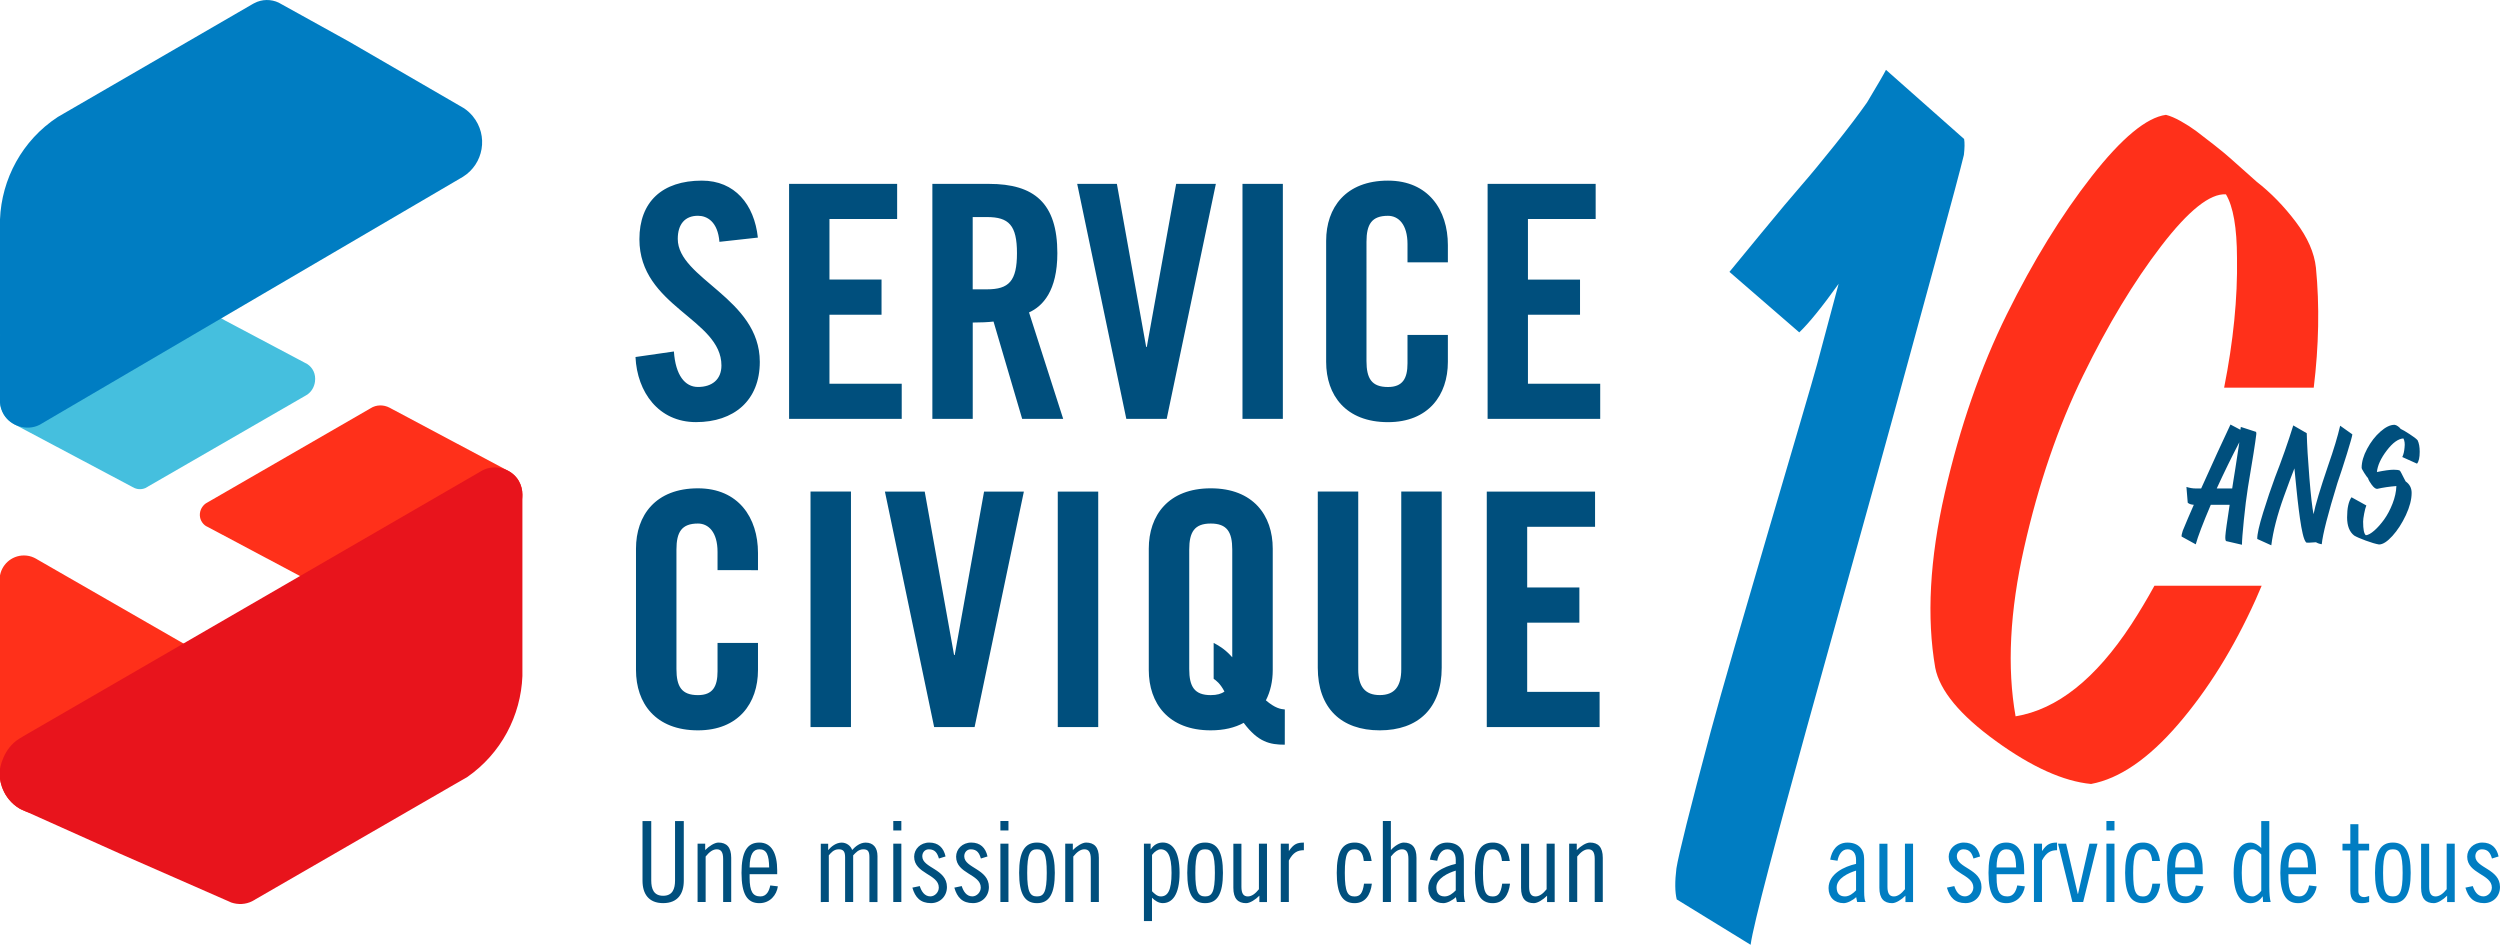 <?xml version="1.0" encoding="utf-8"?>
<!-- Generator: Adobe Illustrator 24.0.1, SVG Export Plug-In . SVG Version: 6.00 Build 0)  -->
<svg version="1.1" id="Calque_1" xmlns="http://www.w3.org/2000/svg" xmlns:xlink="http://www.w3.org/1999/xlink" x="0px" y="0px"
	 viewBox="0 0 660.07 249.45" style="enable-background:new 0 0 660.07 249.45;" xml:space="preserve">
<style type="text/css">
	.st0{fill:#FF301A;}
	.st1{fill:#007DC2;}
	.st2{fill:#004F7D;}
	.st3{fill:#45BFDE;}
	.st4{fill:#E8141C;}
</style>
<g>
	<path class="st0" d="M610.89,102.38c1.35-11.1,1.56-21.68,0.58-31.71c-0.42-3.92-2.19-7.95-5.31-12.08s-6.56-7.67-10.34-10.61
		c-0.15-0.14-1.13-1.01-2.95-2.63c-1.82-1.61-3.2-2.84-4.14-3.68s-2.34-2-4.21-3.47s-3.42-2.66-4.63-3.57
		c-1.22-0.91-2.58-1.79-4.08-2.63c-1.5-0.84-2.81-1.4-3.94-1.68c-5.14,0.7-11.69,6.13-19.63,16.28
		c-7.94,10.16-15.4,22.27-22.36,36.34c-6.96,14.08-12.43,29.83-16.41,47.27s-4.81,32.81-2.51,46.11c1.19,6.02,6.53,12.47,16,19.33
		s17.85,10.64,25.14,11.34c7.49-1.4,15.16-6.65,23-15.76c7.84-9.1,14.65-20.06,20.44-32.88c0.55-1.22,1.08-2.46,1.6-3.7h-28.31
		c-1.92,3.49-3.95,6.91-6.11,10.22c-9.4,14.36-19.58,22.45-30.55,24.26c-2.29-12.88-1.53-27.73,2.26-44.54
		c3.79-16.81,8.97-31.93,15.53-45.38c6.56-13.45,13.45-24.86,20.65-34.24s12.9-13.93,17.1-13.66c1.93,3.22,2.9,8.82,2.92,16.81
		c0.18,10.56-0.97,21.98-3.4,34.24h23.66V102.38z"/>
	<path class="st1" d="M451.66,193.21c-5.46,20.41-8.47,32.43-9.04,36.07c-0.43,3.5-0.4,6.23,0.09,8.19l19.5,11.98
		c1.44-10.91,25.31-94.39,38.13-141.34c2.7-9.9,6.22-22.8,10.57-38.72c4.35-15.92,6.88-25.41,7.61-28.49
		c0.21-1.82,0.23-3.22,0.06-4.2l-20.63-18.26c-0.4,0.84-2.06,3.71-5,8.61c-2.16,3.08-5,6.83-8.52,11.24
		c-3.53,4.41-6.48,7.98-8.86,10.71c-2.38,2.73-5.88,6.9-10.49,12.5c-4.62,5.6-7.43,9.03-8.46,10.29l18.44,15.97
		c2.62-2.52,6.09-6.8,10.39-12.83c-0.75,2.81-1.8,6.72-3.14,11.74c-1.34,5.02-2.19,8.2-2.55,9.53
		C477.64,104.11,457.12,172.81,451.66,193.21"/>
	<path class="st2" d="M200.1,62.73c-0.95-8.77-6.1-15.04-14.78-15.04c-10.48,0-16.5,5.59-16.5,15.47
		c0,17.79,21.66,21.05,21.66,33.34c0,3.7-2.49,5.67-6.19,5.67c-3.44,0-5.93-3.09-6.36-9.37l-10.14,1.46
		c0.43,9.28,6.1,17.19,15.98,17.19c9.97,0,16.84-5.67,16.84-15.9c0-16.84-21.66-21.91-21.66-32.48c0-3.87,1.89-6.1,5.33-6.1
		c2.41,0,5.24,1.55,5.67,6.88L200.1,62.73z M238.08,110.59v-9.28H219V83.09h13.75v-9.28H219V57.83h17.87v-9.28h-28.53v62.05h29.74
		V110.59z M256.82,57.31h3.78c5.76,0,7.91,2.15,7.91,9.54s-2.15,9.54-7.91,9.54h-3.78V57.31z M256.82,85.16
		c1.89,0,4.12-0.09,5.5-0.26l7.56,25.69h10.83l-9.02-28.1c3.61-1.63,7.48-5.67,7.48-15.64c0-13.24-6.1-18.3-18.05-18.3h-14.95v62.05
		h10.66V85.16H256.82z M302.79,91.6h-0.17l-7.73-43.05h-10.48l12.97,62.05h10.66l12.98-62.05h-10.48L302.79,91.6z M338.71,48.55
		h-10.66v62.05h10.66V48.55z M382.28,69.26v-4.55c0-9.28-5.16-17.02-15.81-17.02c-11.17,0-16.33,7.13-16.33,15.9v31.97
		c0,8.77,5.16,15.9,16.33,15.9c10.66,0,15.81-7.13,15.81-15.9v-7.13h-10.66v7.48c0,4.04-1.29,6.27-5.16,6.27
		c-4.3,0-5.67-2.23-5.67-6.87V63.86c0-4.64,1.37-6.88,5.67-6.88c2.75,0,5.16,2.23,5.16,7.48v4.81L382.28,69.26L382.28,69.26z
		 M422.5,110.6v-9.28h-19.08V83.1h13.75v-9.28h-13.75V57.83h17.88v-9.28h-28.53v62.05H422.5z"/>
	<path class="st2" d="M200.13,150.54v-4.56c0-9.3-5.17-17.05-15.85-17.05c-11.2,0-16.36,7.15-16.36,15.93v32.04
		c0,8.79,5.17,15.93,16.36,15.93c10.68,0,15.85-7.15,15.85-15.93v-7.15h-10.68v7.49c0,4.05-1.29,6.29-5.17,6.29
		c-4.31,0-5.68-2.24-5.68-6.89v-31.52c0-4.65,1.38-6.89,5.68-6.89c2.76,0,5.17,2.24,5.17,7.49v4.82H200.13z M224.68,129.78H214
		v62.18h10.68V129.78z M252.07,172.94h-0.17l-7.75-43.15h-10.51l13,62.18h10.68l13.01-62.18h-10.51L252.07,172.94z M289.96,129.79
		h-10.68v62.18h10.68V129.79z M339.23,187.32c-1.12-0.09-2.58-0.34-5-2.41c1.2-2.32,1.81-5.08,1.81-8.01v-32.04
		c0-8.79-5.17-15.93-16.36-15.93c-11.2,0-16.37,7.15-16.37,15.93v32.04c0,8.79,5.17,15.93,16.36,15.93c3.44,0,6.37-0.69,8.7-1.98
		c3.79,5.08,6.89,5.77,10.85,5.77L339.23,187.32L339.23,187.32z M320.45,179.22c0.69,0.52,1.64,1.12,2.84,3.36
		c-0.78,0.6-1.98,0.95-3.62,0.95c-4.31,0-5.68-2.24-5.68-6.89v-31.52c0-4.65,1.38-6.89,5.68-6.89c4.31,0,5.68,2.24,5.68,6.89v28.42
		c-2.07-2.33-3.79-3.19-4.91-3.79v9.47H320.45z M347.93,176.29c0,10.68,6.2,16.54,16.36,16.54c10.16,0,16.36-5.86,16.36-16.54
		v-46.51h-10.68v46.94c0,4.56-1.81,6.8-5.68,6.8c-3.88,0-5.68-2.24-5.68-6.8v-46.94h-10.68V176.29z M422.34,191.97v-9.3h-19.12
		v-18.26H417v-9.3h-13.78v-16.02h17.92v-9.3h-28.59v62.18H422.34z"/>
	<path class="st0" d="M58.47,175.67L18.65,211.5c-0.03,0.03-0.04,0.04-0.06,0.06l-1.28,1.15c-0.06,0.05-0.13,0.1-0.19,0.15
		c-0.14,0.1-0.29,0.22-0.45,0.32c-0.2,0.13-0.42,0.25-0.63,0.38c-0.24,0.14-0.5,0.27-0.75,0.39c-0.28,0.13-0.56,0.24-0.84,0.36
		c-2.4,0.9-5,0.88-7.35,0.05c-0.51-0.17-1-0.38-1.49-0.63c-0.06-0.04-0.14-0.08-0.2-0.11c-0.11-0.06-0.22-0.11-0.32-0.18
		c-1.02-0.61-1.93-1.4-2.7-2.34c-0.69-0.84-1.23-1.74-1.61-2.68c-0.1-0.19-0.18-0.39-0.24-0.6c-0.03-0.06-0.05-0.13-0.06-0.19
		c-0.08-0.2-0.14-0.42-0.19-0.63c-0.04-0.09-0.06-0.19-0.08-0.3c-0.05-0.15-0.08-0.3-0.1-0.46c-0.04-0.18-0.06-0.36-0.09-0.53
		c-0.03-0.05-0.03-0.11-0.03-0.18c-0.03-0.24-0.05-0.5-0.06-0.74v-52.35c0.32-3.24,3.06-5.78,6.39-5.78c0.94,0,1.83,0.2,2.63,0.57
		c0.19,0.09,0.39,0.18,0.57,0.29c0.1,0.05,0.19,0.1,0.28,0.17L58.47,175.67z"/>
	<path class="st0" d="M137.93,130.6c0,0.43-0.04,0.85-0.11,1.27c-0.08,0.42-0.18,0.84-0.33,1.23c-0.06,0.2-0.15,0.39-0.24,0.58
		c-0.08,0.17-0.15,0.33-0.24,0.48c-0.04,0.05-0.06,0.1-0.1,0.15c-0.09,0.17-0.19,0.32-0.3,0.47c-0.11,0.16-0.24,0.33-0.38,0.48
		c-0.11,0.15-0.24,0.29-0.37,0.42l-28.31,31.48L55,139.21c-0.14-0.06-0.28-0.14-0.42-0.22l-0.13-0.06c-0.01,0-0.01-0.01-0.03-0.01
		c-0.55-0.34-1-0.84-1.31-1.46c-0.58-1.18-0.42-2.63,0.36-3.69c0.24-0.34,0.52-0.62,0.84-0.84l0.55-0.32l42.98-24.81
		c1.54-1,3.49-0.97,5.03-0.15c0.01,0,0.01,0.01,0.03,0.01l0.34,0.19l30.51,16.24c0.04,0.01,0.06,0.04,0.1,0.05l0.6,0.32
		c0.76,0.45,1.45,1.03,1.99,1.73c0.09,0.1,0.17,0.2,0.23,0.31c0.11,0.16,0.22,0.33,0.32,0.49
		C137.63,128.13,137.93,129.38,137.93,130.6"/>
	<path class="st3" d="M83.16,100.8c-0.18,1.28-0.83,2.48-1.85,3.25c-0.05,0.05-0.11,0.09-0.17,0.13c-0.16,0.11-0.34,0.22-0.52,0.31
		l-41.56,23.98c-0.01,0.01-0.04,0.03-0.05,0.04l-0.58,0.33c-1.08,0.48-2.31,0.41-3.29-0.18c-0.01,0-0.03,0-0.04-0.01
		c-0.04,0-0.06-0.03-0.09-0.05L4.08,112.18c-0.14-0.06-0.28-0.14-0.42-0.22c-1.12-0.61-2.07-1.5-2.72-2.63
		c-0.56-0.97-0.86-2.01-0.94-3.03c-0.01-0.19-0.03-0.38-0.03-0.57s0.01-0.39,0.03-0.58c0.17-2.18,1.33-4.27,3.3-5.5l0.69-0.41H4
		l39.9-23.22l15.66,8.67l20.7,10.97l0.9,0.48C82.55,97.08,83.45,98.7,83.16,100.8"/>
	<path class="st4" d="M137.93,130.6v47.91c-0.41,10.41-5.59,20.44-14.63,26.7l-1.51,0.86c-0.11,0.08-0.23,0.15-0.34,0.2l-1.41,0.81
		c-0.09,0.06-0.18,0.11-0.27,0.15l-1.36,0.79l-51.02,29.46c-0.01,0.01-0.04,0.03-0.06,0.04c-0.04,0.03-0.08,0.05-0.11,0.08
		c0,0.01-0.01,0.01-0.03,0.01l-0.53,0.29c-0.03,0.03-0.05,0.04-0.08,0.05c-1.76,0.88-3.75,0.94-5.51,0.34
		c-0.01-0.01-0.01-0.01-0.03-0.01l-0.91-0.41h-0.01l-28.45-12.48L7.1,214.37l-1.69-0.75c-0.11-0.06-0.22-0.11-0.32-0.18
		c-1.02-0.61-1.93-1.4-2.71-2.34c-0.69-0.84-1.23-1.74-1.61-2.68c-0.1-0.19-0.18-0.39-0.24-0.6c-0.03-0.06-0.05-0.13-0.06-0.19
		c-0.08-0.2-0.14-0.42-0.19-0.63c-0.04-0.1-0.06-0.2-0.08-0.3c-0.05-0.15-0.08-0.3-0.1-0.46c-0.04-0.18-0.06-0.36-0.09-0.53
		C0,205.65,0,205.6-0.02,205.53c-0.03-0.24-0.05-0.5-0.06-0.74v-1.24c0.05-0.81,0.95-5.98,5.22-8.55l1.07-0.65l120.71-69.89
		c0.01-0.01,0.04-0.03,0.05-0.04c0.05-0.04,0.11-0.06,0.17-0.1c0.08-0.04,0.14-0.08,0.22-0.11c0.06-0.04,0.13-0.08,0.19-0.1
		c3.3-1.63,7.59-0.32,9.42,2.87C137.63,128.14,137.93,129.38,137.93,130.6"/>
	<path class="st1" d="M122.23,46.68c-0.01,0.01-0.03,0.03-0.04,0.03h-0.01L51.81,87.93c-0.16,0.11-0.33,0.22-0.51,0.3
		c-0.17,0.1-0.33,0.2-0.51,0.3c-0.08,0.04-0.14,0.08-0.22,0.13l-39.58,23.19c-0.03,0.01-0.04,0.03-0.06,0.04
		c-0.05,0.04-0.11,0.06-0.17,0.1c-0.05,0.03-0.11,0.06-0.16,0.09c-0.08,0.05-0.15,0.09-0.24,0.13c-3.3,1.63-7.59,0.32-9.42-2.87
		c-0.56-0.97-0.86-2.01-0.94-3.03V57.92c0.42-10.63,5.83-20.85,15.25-27.03l3.43-1.99l48-27.82c0-0.01,0.01-0.01,0.03-0.01
		c0.05-0.04,0.11-0.08,0.18-0.11c0.08-0.04,0.14-0.08,0.22-0.11c2.08-1.12,4.5-1.09,6.5-0.14c0,0,0,0.01,0.01,0.01l18.51,10.25
		l29.29,16.98l0.95,0.55c0.91,0.57,1.73,1.31,2.44,2.16C129.07,35.84,127.64,43.32,122.23,46.68"/>
	<path class="st2" d="M414.3,238.16h2.13v-12.02c0.95-1.18,1.9-1.9,2.93-1.9c1.15,0,1.69,0.77,1.69,2.55v11.37h2.13v-11.67
		c0-2.84-1.24-4.03-3.38-4.03c-1.01,0-2.49,0.95-3.49,1.98v-1.69h-2.01V238.16z M410.48,222.76h-2.13v12.02
		c-0.95,1.18-1.9,1.9-2.93,1.9c-1.15,0-1.69-0.77-1.69-2.55v-11.37h-2.13v11.67c0,2.84,1.24,4.03,3.38,4.03
		c1.01,0,2.49-0.95,3.49-1.98v1.69h2.01V222.76z M398.63,227.32c-0.41-3.02-1.72-4.86-4.5-4.86c-3.23,0-4.71,2.43-4.71,8
		s1.48,8,4.71,8c2.78,0,4.21-2.13,4.56-5.15h-2.07c-0.36,2.67-1.13,3.38-2.49,3.38c-1.81,0-2.58-1.13-2.58-6.22s0.77-6.22,2.58-6.22
		c1.3,0,2.22,0.77,2.43,3.08h2.07V227.32z M384.36,235.08c-0.77,0.8-1.78,1.6-2.93,1.6c-1.54,0-2.19-0.92-2.19-2.37
		c0-2.43,3.17-3.85,5.12-4.44V235.08z M379.47,227.26c0.24-1.39,1.04-3.02,2.67-3.02c1.36,0,2.22,1.07,2.22,2.75v1.1
		c-3.08,0.68-7.26,2.61-7.26,6.4c0,2.43,1.6,3.97,4,3.97c0.98,0,2.46-0.77,3.29-1.6l0.27,1.3h2.22c-0.24-0.36-0.38-1.36-0.38-2.72
		v-8.59c0-2.72-1.57-4.38-4.41-4.38c-2.72,0-4.15,2.07-4.56,4.5L379.47,227.26z M365.11,238.16h2.13v-12.02
		c0.95-1.18,1.9-1.9,2.93-1.9c1.15,0,1.69,0.77,1.69,2.55v11.37h2.13v-11.67c0-2.84-1.24-4.03-3.38-4.03
		c-1.01,0-2.49,0.95-3.38,1.98v-7.67h-2.12V238.16z M362.15,227.32c-0.41-3.02-1.72-4.86-4.5-4.86c-3.23,0-4.71,2.43-4.71,8
		s1.48,8,4.71,8c2.78,0,4.21-2.13,4.56-5.15h-2.07c-0.36,2.67-1.13,3.38-2.49,3.38c-1.81,0-2.58-1.13-2.58-6.22s0.77-6.22,2.58-6.22
		c1.3,0,2.22,0.77,2.43,3.08h2.07V227.32z M338.16,238.16h2.13V227.2c1.15-2.19,2.37-2.72,3.97-2.72v-2.01
		c-1.69,0-2.64,0.3-3.91,2.16h-0.06v-1.87h-2.13V238.16z M334.52,222.76h-2.13v12.02c-0.95,1.18-1.9,1.9-2.93,1.9
		c-1.15,0-1.69-0.77-1.69-2.55v-11.37h-2.13v11.67c0,2.84,1.24,4.03,3.38,4.03c1.01,0,2.49-0.95,3.49-1.98v1.69h2.01V222.76z
		 M313.47,230.46c0,5.57,1.48,8,4.71,8s4.71-2.43,4.71-8s-1.48-8-4.71-8S313.47,224.89,313.47,230.46 M315.6,230.46
		c0-5.09,0.77-6.22,2.58-6.22s2.58,1.13,2.58,6.22s-0.77,6.22-2.58,6.22C316.37,236.68,315.6,235.55,315.6,230.46 M304.17,225.72
		c0.65-0.89,1.6-1.48,2.25-1.48c1.78,0,2.9,1.48,2.9,6.22s-1.04,6.22-2.84,6.22c-0.95,0-1.69-0.74-2.31-1.36V225.72z M303.81,222.76
		h-1.78v20.43h2.13v-6.16c0.71,0.71,1.69,1.42,2.84,1.42c2.43,0,4.44-2.07,4.44-8c0-5.92-2.01-8-4.44-8c-1.36,0-2.43,0.68-3.14,1.78
		h-0.06v-1.47H303.81z M281.25,238.16h2.13v-12.02c0.95-1.18,1.9-1.9,2.93-1.9c1.15,0,1.69,0.77,1.69,2.55v11.37h2.13v-11.67
		c0-2.84-1.24-4.03-3.38-4.03c-1.01,0-2.49,0.95-3.49,1.98v-1.69h-2.01V238.16z M269.08,230.46c0,5.57,1.48,8,4.71,8
		c3.23,0,4.71-2.43,4.71-8s-1.48-8-4.71-8S269.08,224.89,269.08,230.46 M271.21,230.46c0-5.09,0.77-6.22,2.58-6.22
		s2.58,1.13,2.58,6.22s-0.77,6.22-2.58,6.22S271.21,235.55,271.21,230.46 M264.13,219.26h2.13v-2.49h-2.13V219.26z M264.13,238.16
		h2.13v-15.4h-2.13V238.16z M260.73,226.13c-0.5-2.31-1.92-3.67-4.29-3.67c-2.34,0-4,1.72-4,3.73c0,4.53,6.51,4.59,6.51,8.14
		c0,1.27-1.07,2.34-2.22,2.34c-1.57,0-2.37-1.36-2.81-2.72l-1.95,0.41c0.74,2.58,2.13,4.09,4.92,4.09c2.43,0,4.21-1.84,4.21-4.26
		c0-4.8-6.51-4.98-6.51-8.11c0-1.04,0.71-1.84,1.72-1.84c1.72,0,2.28,1.1,2.67,2.43L260.73,226.13z M249.65,226.13
		c-0.5-2.31-1.92-3.67-4.29-3.67c-2.34,0-4,1.72-4,3.73c0,4.53,6.51,4.59,6.51,8.14c0,1.27-1.07,2.34-2.22,2.34
		c-1.57,0-2.37-1.36-2.81-2.72l-1.95,0.41c0.74,2.58,2.13,4.09,4.92,4.09c2.43,0,4.21-1.84,4.21-4.26c0-4.8-6.51-4.98-6.51-8.11
		c0-1.04,0.71-1.84,1.72-1.84c1.72,0,2.28,1.1,2.67,2.43L249.65,226.13z M235.85,219.26h2.13v-2.49h-2.13V219.26z M235.85,238.16
		h2.13v-15.4h-2.13V238.16z M218.83,238.16v-12.32c0.56-0.68,1.3-1.6,2.61-1.6c1.13,0,1.69,0.47,1.69,2.07v11.85h2.13v-12.32
		c0.65-0.68,1.39-1.6,2.69-1.6c1.13,0,1.6,0.47,1.6,2.07v11.85h2.13v-12.14c0-2.19-1.1-3.55-3.11-3.55c-1.51,0-2.72,1.01-3.58,1.95
		c-0.38-1.15-1.54-1.95-2.75-1.95c-1.48,0-2.75,1.01-3.58,1.98v-1.69h-1.95v15.4H218.83z M205.2,230.81v-1.01
		c0-4.44-1.45-7.34-4.71-7.34c-3.23,0-4.71,2.43-4.71,8s1.48,8,4.71,8c2.81,0,4.56-2.13,4.89-4.44l-2.01-0.24
		c-0.27,1.39-0.95,2.9-2.58,2.9c-2.01,0-2.87-1.24-2.87-5v-0.86h7.28V230.81z M197.92,229.04c0.03-3.67,1.04-4.8,2.58-4.8
		c1.92,0,2.52,1.48,2.58,4.8H197.92z M184.18,238.16h2.13v-12.02c0.95-1.18,1.9-1.9,2.93-1.9c1.15,0,1.69,0.77,1.69,2.55v11.37h2.13
		v-11.67c0-2.84-1.24-4.03-3.38-4.03c-1.01,0-2.49,0.95-3.49,1.98v-1.69h-2.01V238.16z M169.64,216.78v15.75
		c0,3.44,1.6,5.92,5.45,5.92s5.45-2.49,5.45-5.92v-15.75h-2.31v15.7c0,2.16-0.62,4.03-3.14,4.03s-3.14-1.87-3.14-4.03v-15.7H169.64z
		"/>
	<path class="st2" d="M628.48,113.97c-1.36,1.2-2.52,2.71-3.49,4.52s-1.45,3.48-1.45,5.02c0,0.18,0.22,0.62,0.67,1.33
		s0.78,1.18,1.01,1.4c0.13,0.47,0.46,1.06,0.99,1.77c0.53,0.71,1,1.07,1.41,1.07c1.58-0.36,3.28-0.61,5.09-0.75
		c-0.05,1.5-0.39,3.05-1.02,4.66c-0.63,1.61-1.37,3-2.21,4.17c-0.85,1.17-1.71,2.15-2.59,2.92c-0.88,0.77-1.63,1.19-2.23,1.24
		c-0.49-0.35-0.73-1.55-0.73-3.59c0-0.45,0.09-1.15,0.27-2.1s0.37-1.67,0.58-2.17l-3.92-2.17c-0.77,1.1-1.16,2.87-1.16,5.32
		c0,2.22,0.62,3.82,1.87,4.79c0.57,0.35,1.59,0.79,3.05,1.33c1.46,0.54,2.63,0.88,3.5,1.03c1,0,2.18-0.75,3.54-2.25
		s2.54-3.33,3.56-5.5c1.01-2.17,1.52-4.13,1.52-5.88c0-1.28-0.53-2.29-1.58-3.02c-0.1-0.18-0.26-0.49-0.5-0.95
		c-0.23-0.46-0.44-0.86-0.62-1.22c-0.18-0.36-0.32-0.58-0.42-0.69c-0.27-0.15-0.81-0.23-1.6-0.23c-0.96,0-2.44,0.2-4.45,0.61
		c0.17-1.74,1.04-3.63,2.6-5.68s3.03-3.11,4.4-3.19c0.32,0.62,0.42,1.41,0.3,2.38c-0.08,1.04-0.28,1.88-0.6,2.53l3.89,1.75
		c0.47-0.55,0.71-1.6,0.71-3.16c0-1.24-0.18-2.24-0.55-3.01c-0.34-0.4-1.06-0.95-2.15-1.65c-1.09-0.71-1.87-1.16-2.33-1.36
		c-0.15-0.22-0.39-0.45-0.72-0.69c-0.33-0.24-0.63-0.37-0.91-0.39C631.07,112.16,629.84,112.77,628.48,113.97 M602.98,131.18
		c1.32-3.64,2.26-6.15,2.81-7.52c0.05,0.57,0.14,1.45,0.26,2.64s0.22,2.11,0.28,2.79c0.06,0.67,0.16,1.57,0.28,2.68
		c0.12,1.11,0.23,2.01,0.32,2.69c0.09,0.69,0.19,1.49,0.32,2.4c0.12,0.91,0.24,1.67,0.36,2.26c0.11,0.6,0.24,1.2,0.37,1.8
		c0.14,0.6,0.28,1.09,0.43,1.46c0.15,0.37,0.31,0.66,0.49,0.86c0.27,0.07,1.14,0.05,2.58-0.07c0.47,0.28,0.99,0.45,1.53,0.52
		c0.25-2.62,1.63-8.02,4.15-16.21c0.75-2.17,1.58-4.72,2.49-7.65s1.39-4.65,1.44-5.15l-3.22-2.28c-0.65,2.82-1.7,6.29-3.14,10.41
		c-2.15,6.31-3.44,10.63-3.89,12.95c-0.35-1.72-0.72-4.94-1.1-9.66c-0.38-4.72-0.62-8.62-0.69-11.72l-3.56-2.06
		c-1.37,4.42-2.98,9-4.83,13.74c-1.02,2.77-2.07,5.86-3.13,9.28s-1.58,5.74-1.55,6.96l3.71,1.68
		C600.16,140.24,601.26,135.97,602.98,131.18 M585.28,128.97c1.95-4.25,3.94-8.32,5.97-12.2c-0.93,6.15-1.46,9.59-1.6,10.31
		l-0.29,1.89H585.28z M576,141.66l3.74,2.06c0.55-2.02,1.87-5.5,3.97-10.44h4.98c-0.7,4.52-1.07,7.25-1.13,8.2
		c-0.05,0.75,0.01,1.21,0.19,1.38l4.19,0.97c0-1.05,0.17-3.23,0.5-6.53c0.33-3.31,0.69-6.18,1.08-8.63
		c1.23-7.26,1.96-11.89,2.19-13.89c0.05-0.25,0.04-0.5-0.04-0.75l-4.03-1.31l-0.11,0.75l-2.62-1.38c-1.97,4.15-4.55,9.78-7.74,16.88
		h-1.38c-0.85,0-1.68-0.14-2.51-0.41l0.34,4.16c0.32,0.32,0.86,0.51,1.61,0.56c-1.05,2.37-2.02,4.65-2.92,6.85
		C576.07,140.87,575.97,141.38,576,141.66"/>
	<path class="st1" d="M659.7,226.13c-0.5-2.31-1.92-3.67-4.29-3.67c-2.34,0-4,1.72-4,3.73c0,4.53,6.51,4.59,6.51,8.14
		c0,1.27-1.07,2.34-2.22,2.34c-1.57,0-2.37-1.36-2.81-2.72l-1.95,0.41c0.74,2.58,2.13,4.09,4.92,4.09c2.43,0,4.21-1.84,4.21-4.26
		c0-4.8-6.51-4.98-6.51-8.11c0-1.04,0.71-1.84,1.72-1.84c1.72,0,2.28,1.1,2.67,2.43L659.7,226.13z M648.12,222.76h-2.13v12.02
		c-0.95,1.18-1.9,1.9-2.93,1.9c-1.15,0-1.69-0.77-1.69-2.55v-11.37h-2.13v11.67c0,2.84,1.24,4.03,3.38,4.03
		c1.01,0,2.49-0.95,3.49-1.98v1.69h2.01V222.76z M627.07,230.46c0,5.57,1.48,8,4.71,8s4.71-2.43,4.71-8s-1.48-8-4.71-8
		S627.07,224.89,627.07,230.46 M629.2,230.46c0-5.09,0.77-6.22,2.58-6.22s2.58,1.13,2.58,6.22s-0.77,6.22-2.58,6.22
		S629.2,235.55,629.2,230.46 M618.48,224.54h2.07v10.6c0,2.37,0.95,3.32,2.96,3.32c0.89,0,1.42-0.12,2.01-0.3v-1.6
		c-0.36,0.12-0.89,0.3-1.3,0.3c-1.07,0-1.54-0.65-1.54-1.54v-10.78h2.84v-1.78h-2.84v-5.15h-2.13v5.15h-2.07L618.48,224.54
		L618.48,224.54z M611.49,230.81v-1.01c0-4.44-1.45-7.34-4.71-7.34c-3.23,0-4.71,2.43-4.71,8s1.48,8,4.71,8
		c2.81,0,4.56-2.13,4.89-4.44l-2.01-0.24c-0.27,1.39-0.95,2.9-2.58,2.9c-2.01,0-2.87-1.24-2.87-5v-0.86h7.28V230.81z M604.21,229.04
		c0.03-3.67,1.04-4.8,2.58-4.8c1.92,0,2.52,1.48,2.58,4.8H604.21z M597.04,235.2c-0.65,0.89-1.6,1.48-2.25,1.48
		c-1.78,0-2.9-1.48-2.9-6.22s1.04-6.22,2.84-6.22c0.95,0,1.69,0.74,2.31,1.36V235.2z M597.51,238.16h2.01
		c-0.24-0.89-0.36-2.13-0.36-4.15v-17.23h-2.13v7.11c-0.71-0.71-1.69-1.42-2.84-1.42c-2.43,0-4.44,2.07-4.44,8c0,5.92,2.01,8,4.44,8
		c1.36,0,2.43-0.68,3.17-1.78h0.06L597.51,238.16z M581.58,230.81v-1.01c0-4.44-1.45-7.34-4.71-7.34c-3.23,0-4.71,2.43-4.71,8
		s1.48,8,4.71,8c2.81,0,4.56-2.13,4.89-4.44l-2.01-0.24c-0.27,1.39-0.95,2.9-2.58,2.9c-2.01,0-2.87-1.24-2.87-5v-0.86h7.28V230.81z
		 M574.3,229.04c0.03-3.67,1.04-4.8,2.58-4.8c1.92,0,2.52,1.48,2.58,4.8H574.3z M570.3,227.32c-0.41-3.02-1.72-4.86-4.5-4.86
		c-3.23,0-4.71,2.43-4.71,8s1.48,8,4.71,8c2.78,0,4.21-2.13,4.56-5.15h-2.07c-0.36,2.67-1.13,3.38-2.49,3.38
		c-1.81,0-2.58-1.13-2.58-6.22s0.77-6.22,2.58-6.22c1.3,0,2.22,0.77,2.43,3.08h2.07V227.32z M556.15,219.26h2.13v-2.49h-2.13V219.26
		z M556.15,238.16h2.13v-15.4h-2.13V238.16z M543.38,222.76l3.79,15.4h2.84l3.79-15.4h-2.13l-3.02,13.27h-0.06l-3.08-13.27H543.38z
		 M537.02,238.16h2.13V227.2c1.15-2.19,2.37-2.72,3.97-2.72v-2.01c-1.69,0-2.64,0.3-3.91,2.16h-0.06v-1.87h-2.13V238.16z
		 M534.44,230.81v-1.01c0-4.44-1.45-7.34-4.71-7.34c-3.23,0-4.71,2.43-4.71,8s1.48,8,4.71,8c2.81,0,4.56-2.13,4.89-4.44l-2.01-0.24
		c-0.27,1.39-0.95,2.9-2.58,2.9c-2.01,0-2.87-1.24-2.87-5v-0.86h7.28V230.81z M527.15,229.04c0.03-3.67,1.04-4.8,2.58-4.8
		c1.92,0,2.52,1.48,2.58,4.8H527.15z M522.8,226.13c-0.5-2.31-1.92-3.67-4.29-3.67c-2.34,0-4,1.72-4,3.73
		c0,4.53,6.51,4.59,6.51,8.14c0,1.27-1.07,2.34-2.22,2.34c-1.57,0-2.37-1.36-2.81-2.72l-1.95,0.41c0.74,2.58,2.13,4.09,4.92,4.09
		c2.43,0,4.21-1.84,4.21-4.26c0-4.8-6.51-4.98-6.51-8.11c0-1.04,0.71-1.84,1.72-1.84c1.72,0,2.28,1.1,2.67,2.43L522.8,226.13z
		 M505.09,222.76h-2.13v12.02c-0.95,1.18-1.89,1.9-2.93,1.9c-1.15,0-1.69-0.77-1.69-2.55v-11.37h-2.13v11.67
		c0,2.84,1.24,4.03,3.38,4.03c1.01,0,2.49-0.95,3.5-1.98v1.69h2.01v-15.41H505.09z M490.05,235.08c-0.77,0.8-1.78,1.6-2.93,1.6
		c-1.54,0-2.19-0.92-2.19-2.37c0-2.43,3.17-3.85,5.12-4.44V235.08z M485.16,227.26c0.24-1.39,1.04-3.02,2.67-3.02
		c1.36,0,2.22,1.07,2.22,2.75v1.1c-3.08,0.68-7.26,2.61-7.26,6.4c0,2.43,1.6,3.97,4,3.97c0.98,0,2.46-0.77,3.29-1.6l0.27,1.3h2.22
		c-0.24-0.36-0.38-1.36-0.38-2.72v-8.59c0-2.72-1.57-4.38-4.41-4.38c-2.72,0-4.15,2.07-4.56,4.5L485.16,227.26z"/>
</g>
</svg>
